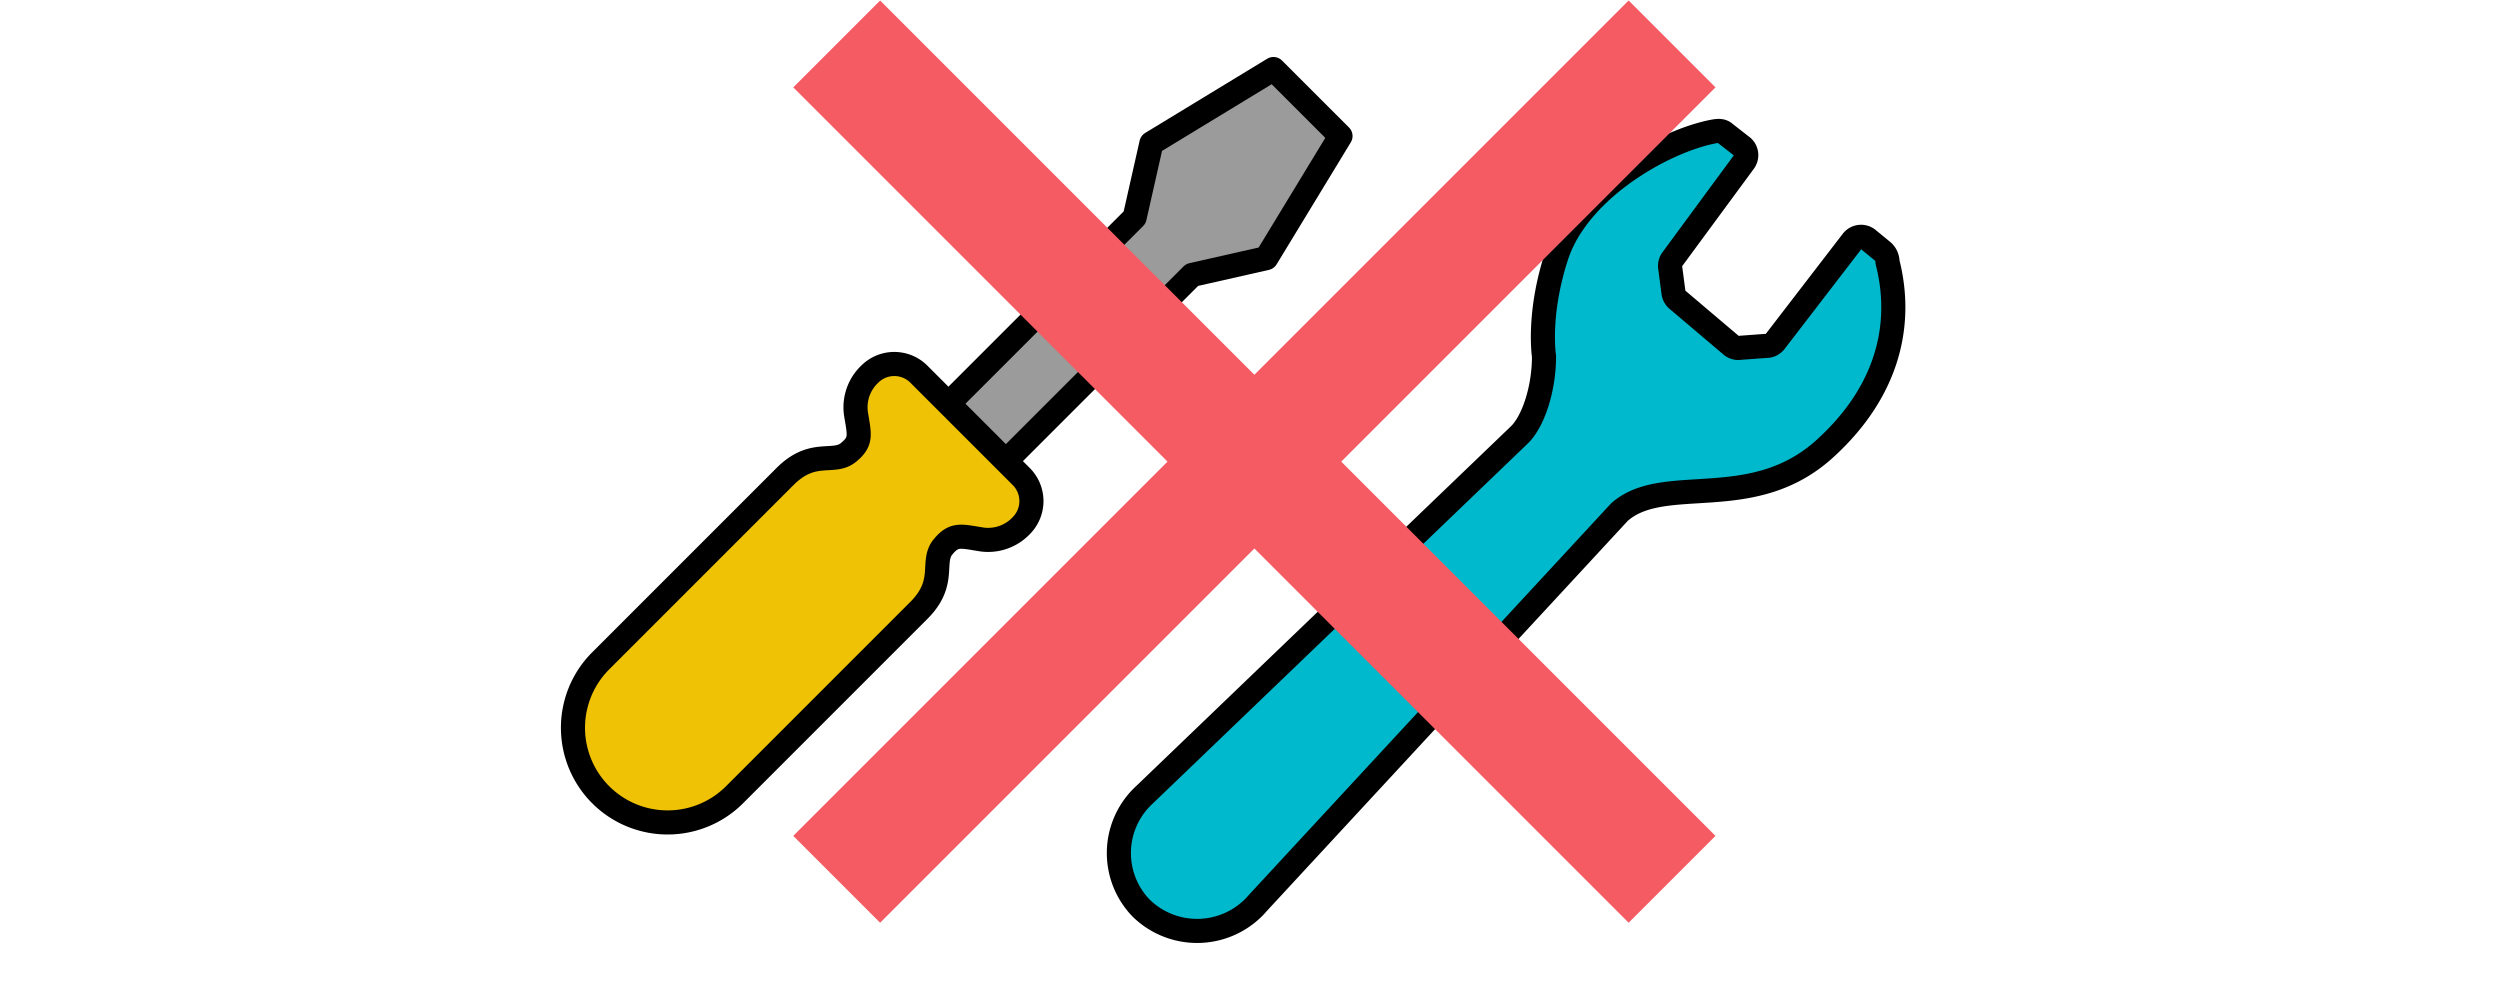<svg xmlns="http://www.w3.org/2000/svg" width="400" height="160" viewBox="0 0 400 160">
  <g id="アートワーク_134" data-name="アートワーク 134" transform="translate(200 80)">
    <g id="グループ_28289" data-name="グループ 28289" transform="translate(-200 -80)">
      <path id="パス_97567" data-name="パス 97567" d="M400,160H0V0H400Z" fill="none"/>
      <g id="グループ_28287" data-name="グループ 28287">
        <path id="パス_97568" data-name="パス 97568" d="M291.967,71.8C302.6,62.15,304.382,51.181,302,41.933a2.274,2.274,0,0,0-.887-1.815l-2.141-1.753a1.763,1.763,0,0,0-2.629.25L284.034,54.622a1.756,1.756,0,0,1-1.481.723l-4.468.328a1.768,1.768,0,0,1-1.055-.391L268.4,47.966a1.76,1.76,0,0,1-.64-1.141l-.536-4.046a1.739,1.739,0,0,1,.317-1.264l11.527-15.66a1.763,1.763,0,0,0-.226-2.323l-2.8-2.185c-.547-.51-1.168-.438-2.016-.275-7.961,1.572-21.555,9.281-25,19.937C245.983,50.388,247.042,57,247.042,57c0,5.286-1.739,10.38-3.875,12.518L183.1,127.181c-.118.108-.231.215-.344.329a12.663,12.663,0,0,0-.16,17.8,12.808,12.808,0,0,0,17.926-.043c.23-.23.453-.468.66-.715L259.1,81.947C266.229,75.605,280.335,82.363,291.967,71.8Z" fill="#00b9cc" stroke="#000" stroke-linecap="round" stroke-linejoin="round" stroke-width="3.856"/>
      </g>
      <g id="グループ_28288" data-name="グループ 28288">
        <path id="パス_97569" data-name="パス 97569" d="M160.863,73.859l29.871-29.871L202.607,41.3l11.875-19.533-5.363-5.361-5.363-5.361L184.225,22.922l-2.68,11.871L151.672,64.668Z" fill="#9b9b9b" stroke="#000" stroke-linecap="round" stroke-linejoin="round" stroke-width="3.856"/>
        <path id="パス_97570" data-name="パス 97570" d="M163.4,76.243a5.561,5.561,0,0,1,0,7.865,7.313,7.313,0,0,1-6.3,2.207c-3.381-.535-4.442-.978-6.227,1.2-1.965,2.4.637,5.662-3.842,10.136l-29.586,29.59a15.146,15.146,0,0,1-21.418-21.42l29.586-29.586c4.477-4.478,7.735-1.877,10.137-3.842,2.184-1.785,1.74-2.845,1.2-6.226a7.309,7.309,0,0,1,2.207-6.3,5.559,5.559,0,0,1,7.863,0Z" fill="#efc206" stroke="#000" stroke-linecap="round" stroke-linejoin="round" stroke-width="3.856"/>
      </g>
      <rect id="長方形_10883" data-name="長方形 10883" width="189.025" height="19.656" transform="translate(140.819 0.079) rotate(45)" fill="#f45b63"/>
      <rect id="長方形_10884" data-name="長方形 10884" width="189.025" height="19.656" transform="translate(274.48 13.978) rotate(135)" fill="#f45b63"/>
    </g>
  </g>
</svg>
